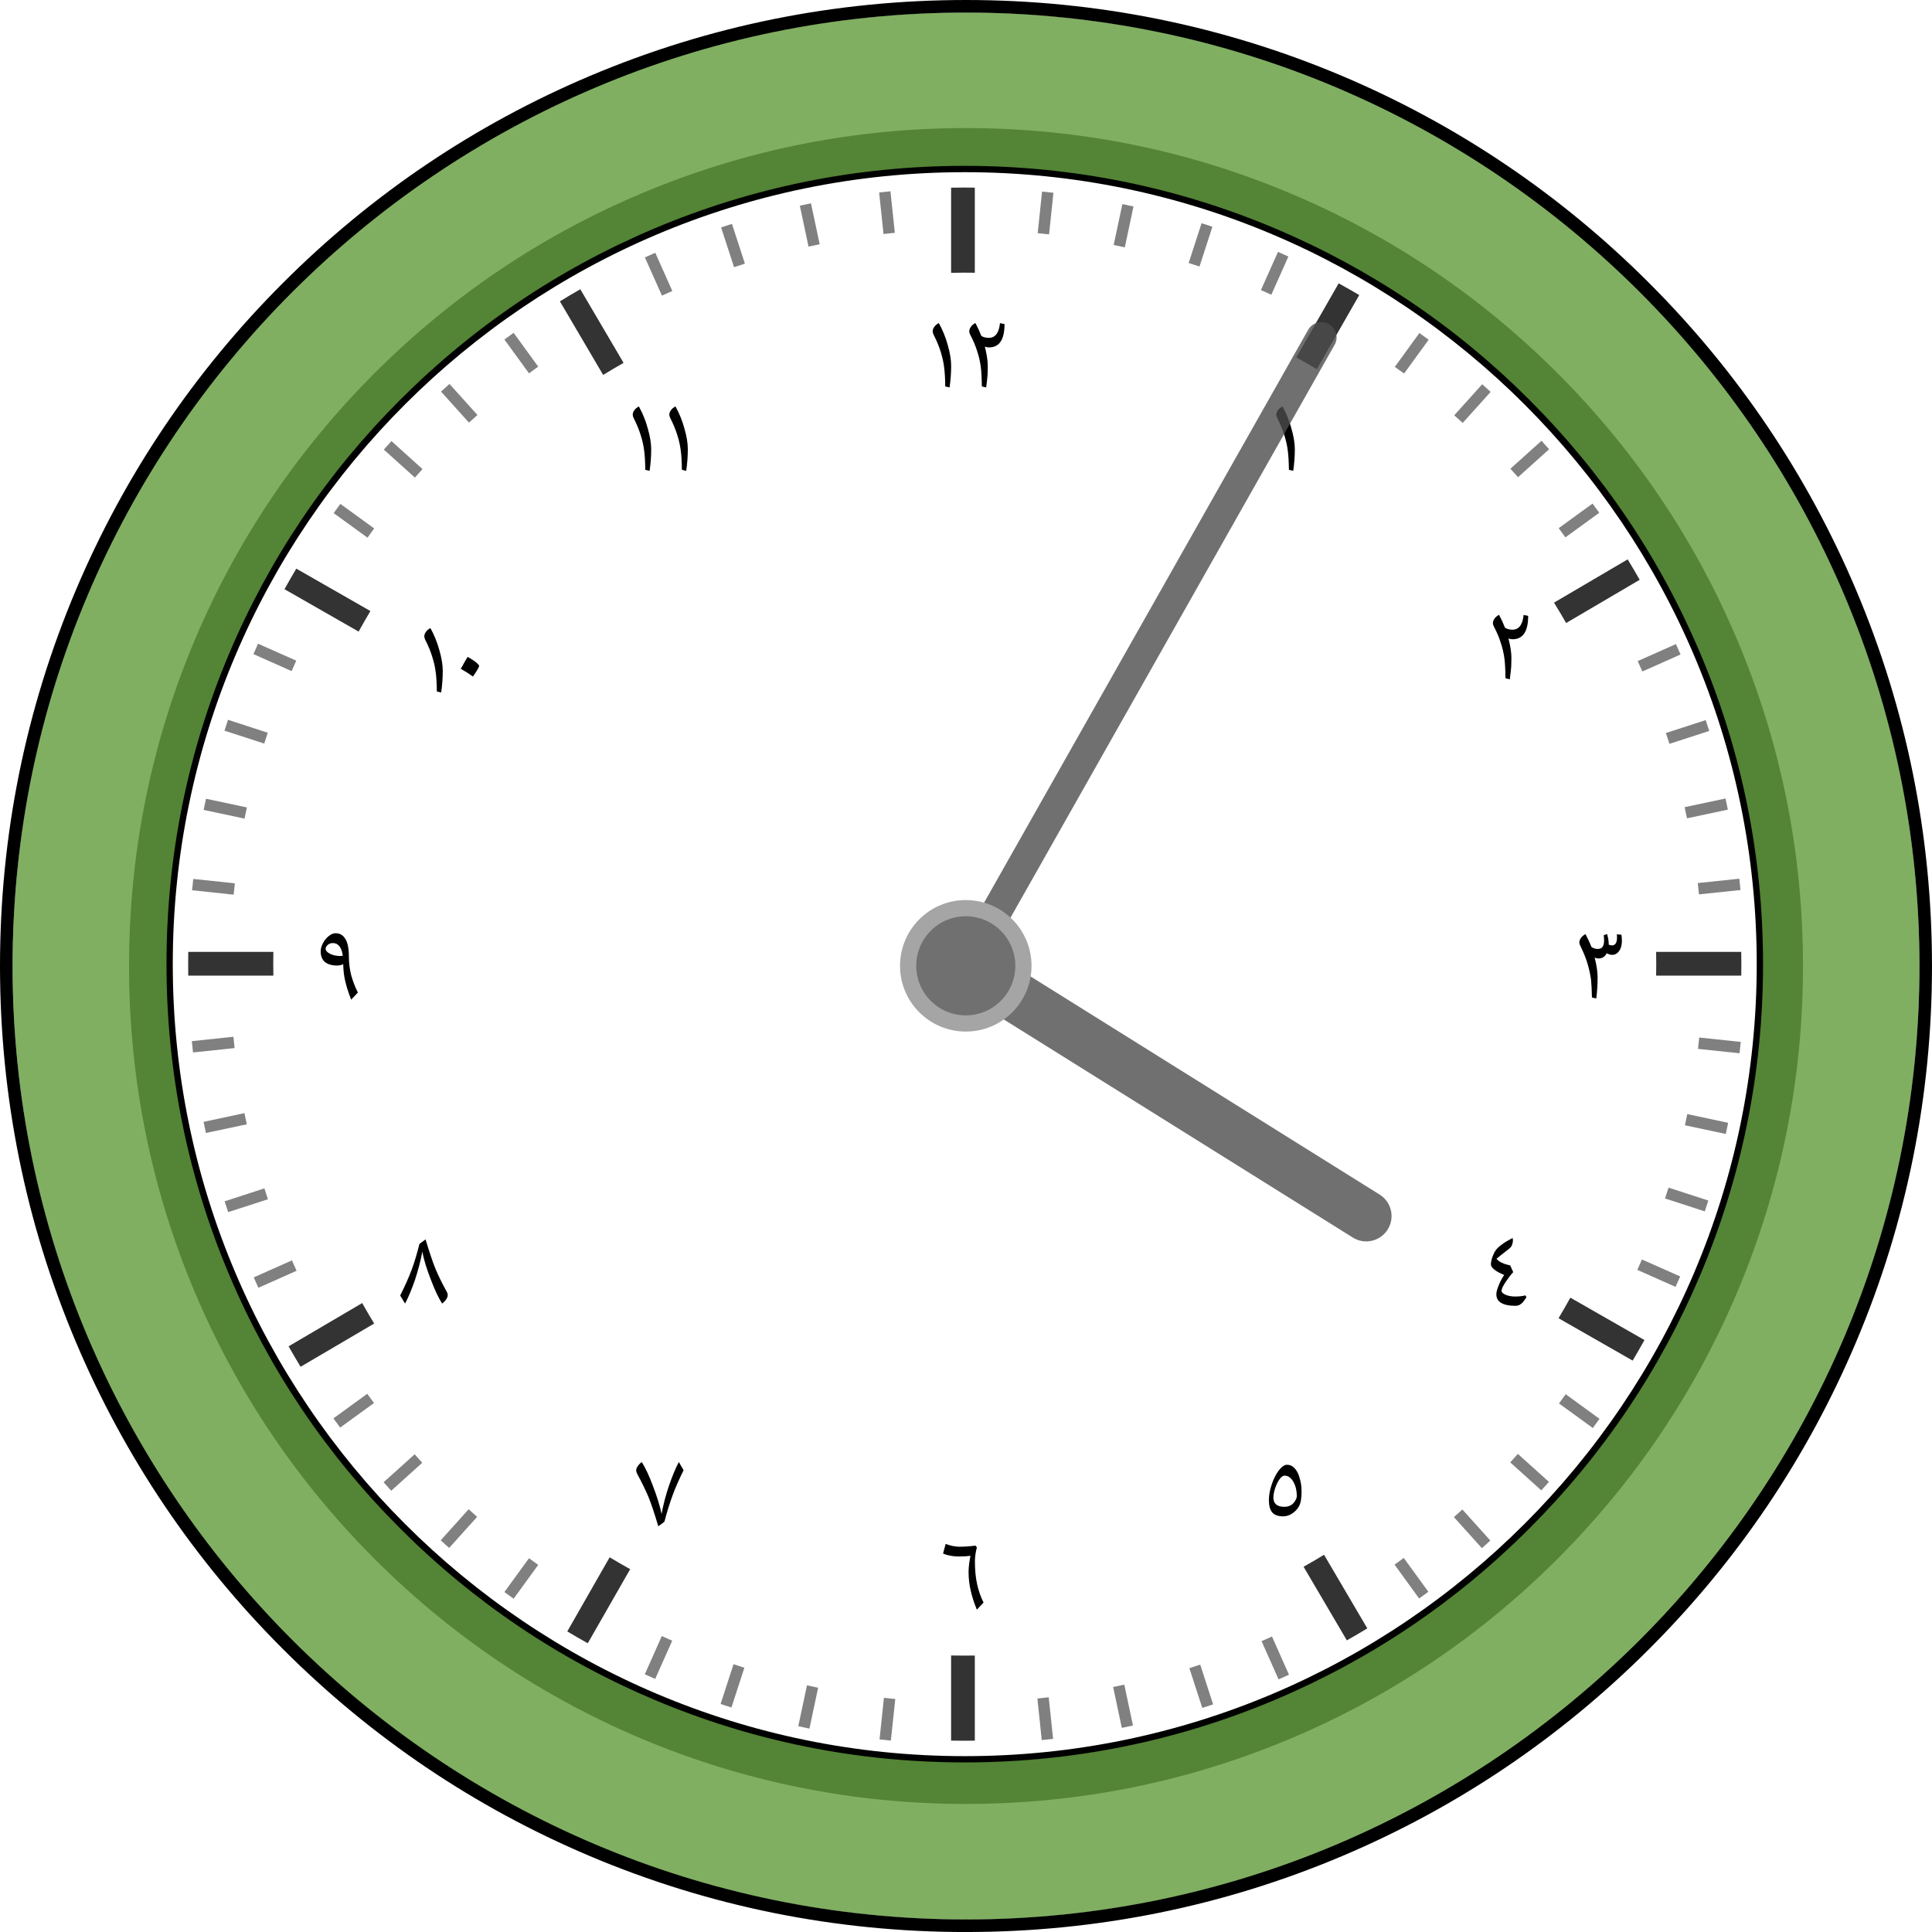 <?xml version="1.0" encoding="UTF-8" standalone="no"?>
<svg
   xmlns:dc="http://purl.org/dc/elements/1.1/"
   xmlns:cc="http://creativecommons.org/ns#"
   xmlns:rdf="http://www.w3.org/1999/02/22-rdf-syntax-ns#"
   xmlns:svg="http://www.w3.org/2000/svg"
   xmlns="http://www.w3.org/2000/svg"
   xmlns:xlink="http://www.w3.org/1999/xlink"
   xmlns:sodipodi="http://sodipodi.sourceforge.net/DTD/sodipodi-0.dtd"
   xmlns:inkscape="http://www.inkscape.org/namespaces/inkscape"
   width="253.354"
   height="253.36"
   viewBox="0 0 190.016 190.02"
   class="displayed_equation"
   version="1.1"
   id="svg48"
   sodipodi:docname="1.svg">
  <sodipodi:namedview
     pagecolor="#ffffff"
     bordercolor="#666666"
     borderopacity="1"
     objecttolerance="10"
     gridtolerance="10"
     guidetolerance="10"
     inkscape:pageopacity="0"
     inkscape:pageshadow="2"
     inkscape:window-width="640"
     inkscape:window-height="480"
     id="namedview50" />
  <defs
     id="defs34">
    <clipPath
       id="svg528165181080tikz_00001d">
      <path
         d="M 15.734,15.73 H 207.699 V 207.695 H 15.734 Z m 0,0"
         id="path2" />
    </clipPath>
    <clipPath
       id="svg528165181080tikz_00001a">
      <path
         d="M 0,0 H 193 V 193 H 0 Z"
         id="path5" />
    </clipPath>
    <clipPath
       id="svg528165181080tikz_00001c">
      <path
         d="M 0.25,0.246 H 13.184 V 13.18 H 0.25 Z m 0,0"
         id="path8" />
    </clipPath>
    <clipPath
       id="svg528165181080tikz_00001b">
      <path
         d="M 0,0 H 14 V 14 H 0 Z"
         id="path11" />
    </clipPath>
    <g
       id="svg528165181080tikz_00001e"
       clip-path="url(#svg528165181080tikz_00001a)">
      <path
         d="m 183.145,60.227 c 4.891,11.559 7.367,23.848 7.367,36.508 0,12.66 -2.477,24.938 -7.367,36.504 -4.727,11.164 -11.484,21.195 -20.102,29.812 -8.613,8.613 -18.633,15.371 -29.809,20.098 -11.555,4.891 -23.844,7.367 -36.496,7.367 -12.66,0 -24.938,-2.477 -36.504,-7.367 -11.164,-4.727 -21.195,-11.484 -29.809,-20.098 -8.617,-8.617 -15.375,-18.648 -20.102,-29.812 C 5.445,121.664 2.969,109.383 2.969,96.723 c 0,-12.66 2.477,-24.938 7.367,-36.504 4.723,-11.168 11.484,-21.195 20.098,-29.812 8.617,-8.613 18.645,-15.375 29.812,-20.098 11.555,-4.879 23.832,-7.359 36.492,-7.359 12.66,0 24.941,2.48 36.496,7.371 11.164,4.723 21.195,11.484 29.809,20.098 8.617,8.617 15.375,18.633 20.102,29.809 z m -8.016,36.309 c 0,-10.594 -2.074,-20.883 -6.172,-30.559 -3.953,-9.352 -9.617,-17.75 -16.828,-24.961 -7.215,-7.215 -15.613,-12.867 -24.961,-16.828 -9.68,-4.098 -19.965,-6.172 -30.563,-6.172 -10.598,0 -20.887,2.074 -30.562,6.172 -9.348,3.949 -17.75,9.613 -24.961,16.828 -7.211,7.211 -12.855,15.609 -16.809,24.961 -4.094,9.676 -6.168,19.965 -6.168,30.559 0,10.602 2.074,20.887 6.168,30.563 3.953,9.352 9.617,17.75 16.828,24.961 7.215,7.211 15.613,12.867 24.961,16.828 9.68,4.098 19.965,6.172 30.562,6.172 10.598,0 20.883,-2.074 30.562,-6.172 9.348,-3.949 17.746,-9.617 24.961,-16.828 7.211,-7.211 12.867,-15.609 16.828,-24.961 4.078,-9.676 6.152,-19.965 6.152,-30.563 z m 0,0"
         fill="#80af61"
         id="path14" />
      <path
         d="m 96.738,191.742 c -12.824,0 -25.266,-2.512 -36.98,-7.465 C 48.441,179.492 38.281,172.641 29.559,163.914 20.832,155.191 13.98,145.031 9.195,133.715 4.242,122.004 1.73,109.559 1.73,96.734 1.73,83.906 4.242,71.465 9.195,59.75 13.98,48.438 20.832,38.277 29.559,29.551 38.281,20.824 48.441,13.977 59.758,9.188 71.473,4.234 83.914,1.723 96.738,1.723 c 12.828,0 25.27,2.512 36.984,7.465 11.312,4.789 21.473,11.637 30.199,20.363 8.727,8.727 15.574,18.887 20.359,30.199 4.957,11.715 7.465,24.156 7.465,36.984 0,12.824 -2.508,25.27 -7.465,36.98 -4.785,11.316 -11.633,21.477 -20.359,30.199 -8.727,8.727 -18.887,15.578 -30.199,20.363 -11.715,4.953 -24.156,7.465 -36.984,7.465 z m 0,-188.781 c -51.703,0 -93.77,42.066 -93.77,93.773 0,51.703 42.066,93.77 93.77,93.77 51.707,0 93.773,-42.066 93.773,-93.77 0,-51.707 -42.066,-93.773 -93.773,-93.773 z m 0,0"
         id="path16" />
      <path
         d="m 88.195,20.652 1.113,-0.117 0.43,4.086 -1.113,0.117 z m 15.566,148.121 1.113,-0.117 0.43,4.09 -1.117,0.117 z M 80.395,21.953 81.492,21.723 82.348,25.742 81.25,25.977 Z m 30.816,145.691 1.094,-0.234 0.855,4.02 -1.098,0.234 z M 72.652,24.09 73.719,23.742 74.992,27.652 73.926,28 Z m 46.055,141.699 1.066,-0.348 1.27,3.91 -1.066,0.348 z M 65.156,27.039 l 1.023,-0.453 1.676,3.758 -1.023,0.453 z m 60.652,136.094 1.023,-0.457 1.672,3.758 -1.023,0.457 z M 51.34,35.117 l 0.906,-0.66 2.418,3.324 -0.906,0.66 z m 87.547,120.492 0.906,-0.66 2.418,3.328 -0.906,0.66 z M 45.105,40.234 l 0.832,-0.75 2.75,3.055 -0.832,0.75 z m 99.621,110.699 0.832,-0.75 2.75,3.055 -0.832,0.75 z M 39.48,45.941 l 0.75,-0.836 3.055,2.754 -0.75,0.832 z m 110.785,99.609 0.75,-0.832 3.055,2.75 -0.75,0.836 z M 34.547,52.188 35.207,51.281 38.531,53.695 37.875,54.605 Z m 120.512,87.566 0.66,-0.906 3.324,2.418 -0.656,0.906 z M 26.656,66.055 l 0.453,-1.023 3.758,1.668 -0.457,1.027 z m 136.109,60.563 0.453,-1.023 3.762,1.668 -0.457,1.027 z M 23.809,73.586 l 0.344,-1.07 3.91,1.273 -0.344,1.066 z m 141.68,46.008 0.344,-1.066 3.914,1.27 -0.348,1.066 z M 21.758,81.379 l 0.234,-1.098 4.02,0.855 -0.23,1.098 z m 145.687,31.016 0.23,-1.098 4.02,0.855 -0.23,1.098 z M 20.621,89.281 l 0.117,-1.113 4.09,0.43 -0.117,1.117 z m 148.113,15.602 0.117,-1.117 4.086,0.43 -0.117,1.117 z m -148.137,-0.762 4.09,-0.43 0.117,1.113 -4.09,0.43 z m 148.113,-15.547 4.086,-0.43 0.117,1.113 -4.086,0.43 z m -146.957,23.484 4.02,-0.855 0.23,1.098 -4.02,0.852 z m 145.664,-30.949 4.02,-0.852 0.23,1.094 -4.02,0.855 z M 23.824,119.875 l 3.91,-1.273 0.348,1.07 -3.91,1.266 z m 141.75,-46.059 3.914,-1.27 0.348,1.066 -3.914,1.27 z M 26.688,127.355 l 3.754,-1.672 0.457,1.023 -3.758,1.672 z m 136.113,-60.613 3.758,-1.672 0.457,1.023 -3.758,1.672 z m -128.277,74.48 3.328,-2.418 0.66,0.91 -3.328,2.414 z M 155.031,53.668 158.359,51.25 l 0.66,0.906 -3.328,2.418 z m -115.574,93.836 3.055,-2.75 0.746,0.836 -3.051,2.746 z m 110.824,-99.68 3.059,-2.75 0.75,0.832 -3.059,2.75 z M 45.074,153.215 l 2.75,-3.055 0.832,0.75 -2.75,3.055 z m 99.684,-110.648 2.75,-3.051 0.832,0.75 -2.75,3.051 z m -93.418,115.734 2.418,-3.324 0.906,0.656 -2.418,3.328 z m 87.574,-120.496 2.418,-3.328 0.91,0.66 -2.418,3.324 z m -73.766,128.586 1.672,-3.758 1.023,0.457 -1.672,3.758 z m 60.598,-136.137 1.676,-3.758 1.023,0.457 -1.676,3.758 z M 72.602,169.312 73.875,165.402 l 1.066,0.348 -1.273,3.91 z m 46.035,-141.723 1.27,-3.914 1.066,0.348 -1.27,3.91 z M 80.242,171.5 l 0.855,-4.02 1.098,0.234 -0.855,4.02 z m 31.02,-145.684 0.855,-4.02 1.094,0.234 -0.855,4.02 z m -23.027,146.98 0.43,-4.09 1.117,0.117 -0.434,4.09 z m 15.555,-148.141 0.43,-4.09 1.117,0.117 -0.43,4.09 z m 0,0"
         fill="#808080"
         id="path18" />
      <path
         d="m 96.738,179.145 c -11.109,0 -21.895,-2.18 -32.043,-6.477 C 54.895,168.516 46.09,162.574 38.531,155.008 30.973,147.438 25.035,138.625 20.891,128.812 c -4.293,-10.16 -6.469,-20.957 -6.469,-32.078 0,-11.125 2.176,-21.918 6.469,-32.078 C 25.035,54.844 30.973,46.027 38.531,38.461 46.09,30.895 54.895,24.949 64.695,20.801 74.844,16.5 85.629,14.32 96.738,14.32 c 11.113,0 21.895,2.18 32.043,6.48 9.805,4.148 18.609,10.094 26.168,17.66 7.559,7.566 13.492,16.383 17.641,26.195 4.293,10.16 6.469,20.953 6.469,32.078 0,11.121 -2.176,21.918 -6.469,32.078 -4.148,9.812 -10.082,18.625 -17.641,26.195 -7.559,7.566 -16.363,13.508 -26.168,17.66 -10.148,4.297 -20.93,6.477 -32.043,6.477 z m 0,-160.695 c -43.113,0 -78.191,35.117 -78.191,78.285 0,43.164 35.078,78.281 78.191,78.281 43.117,0 78.191,-35.117 78.191,-78.281 0,-43.168 -35.074,-78.285 -78.191,-78.285 z m 0,0"
         fill="#548435"
         id="path20" />
      <path
         d="m 96.617,175.059 c -10.602,0 -20.883,-2.078 -30.562,-6.172 -9.348,-3.953 -17.746,-9.613 -24.953,-16.824 -7.211,-7.207 -12.875,-15.605 -16.828,-24.953 -4.094,-9.68 -6.168,-19.961 -6.168,-30.563 0,-10.598 2.074,-20.883 6.168,-30.559 3.953,-9.352 9.617,-17.746 16.828,-24.957 7.207,-7.211 15.605,-12.871 24.953,-16.824 9.68,-4.094 19.961,-6.172 30.562,-6.172 10.598,0 20.879,2.078 30.559,6.172 9.348,3.953 17.746,9.613 24.957,16.824 7.211,7.211 12.871,15.605 16.824,24.957 4.094,9.676 6.172,19.961 6.172,30.559 0,10.602 -2.078,20.883 -6.172,30.563 -3.953,9.348 -9.613,17.746 -16.824,24.953 -7.211,7.211 -15.609,12.871 -24.957,16.824 -9.68,4.094 -19.961,6.172 -30.559,6.172 z m 0,-156.402 c -42.953,0 -77.895,34.941 -77.895,77.891 0,42.949 34.941,77.895 77.895,77.895 42.949,0 77.891,-34.945 77.891,-77.895 0,-42.949 -34.941,-77.891 -77.891,-77.891 z m 0,0"
         id="path22" />
      <path
         d="m 97.605,20.176 v 8.371 c -0.332,-0.008 -0.66,-0.008 -0.988,-0.008 -0.449,0 -0.898,0.004 -1.344,0.016 v -8.375 c 0.445,-0.008 0.895,-0.012 1.344,-0.012 0.328,0 0.656,0.004 0.988,0.008 z m 0,144.371 v 8.371 c -0.332,0.004 -0.66,0.008 -0.988,0.008 -0.449,0 -0.898,-0.004 -1.344,-0.012 v -8.371 c 0.445,0.008 0.895,0.012 1.344,0.012 0.328,0 0.656,0 0.988,-0.008 z m -69,-68 c 0,0.379 0.004,0.754 0.012,1.129 h -8.371 c -0.008,-0.375 -0.008,-0.75 -0.008,-1.129 0,-0.402 0,-0.801 0.008,-1.203 h 8.371 c -0.008,0.402 -0.012,0.801 -0.012,1.203 z m 144.391,0 c 0,0.379 -0.004,0.754 -0.008,1.129 h -8.375 c 0.008,-0.375 0.012,-0.75 0.012,-1.129 0,-0.402 -0.004,-0.801 -0.012,-1.203 h 8.371 c 0.008,0.402 0.012,0.801 0.012,1.203 z m -109.285,59.508 -0.285,0.492 -3.887,6.793 c -0.68,-0.379 -1.352,-0.766 -2.016,-1.164 l 3.883,-6.793 0.285,-0.496 c 0.664,0.398 1.34,0.789 2.02,1.168 z m 71.703,-125.313 -3.887,6.793 -0.285,0.496 C 130.574,37.633 129.898,37.25 129.219,36.875 l 0.281,-0.492 3.891,-6.793 c 0.68,0.375 1.352,0.758 2.023,1.152 z M 38.16,61.82 C 37.762,62.488 37.375,63.16 37,63.844 l -0.492,-0.285 -6.797,-3.887 c 0.379,-0.684 0.762,-1.355 1.16,-2.023 l 6.793,3.887 z M 163.465,133.52 c -0.375,0.68 -0.766,1.355 -1.16,2.02 l -6.793,-3.883 -0.496,-0.285 c 0.398,-0.664 0.785,-1.34 1.16,-2.02 l 0.496,0.281 z m -124.934,-1.625 -0.492,0.289 -6.746,3.965 c -0.402,-0.664 -0.797,-1.332 -1.18,-2.012 l 6.746,-3.965 0.492,-0.289 c 0.383,0.68 0.777,1.348 1.18,2.012 z m 124.465,-73.148 -6.746,3.965 -0.488,0.285 c -0.387,-0.672 -0.781,-1.34 -1.191,-2.004 l 0.492,-0.289 6.75,-3.965 c 0.406,0.66 0.801,1.332 1.184,2.008 z M 63.059,37.41 c -0.676,0.387 -1.344,0.781 -2.008,1.188 l -0.289,-0.492 -3.965,-6.746 c 0.66,-0.41 1.332,-0.801 2.008,-1.188 l 3.965,6.746 z M 136.207,161.875 c -0.664,0.406 -1.336,0.801 -2.012,1.18 l -3.965,-6.746 -0.289,-0.492 c 0.676,-0.383 1.348,-0.773 2.012,-1.18 l 0.289,0.492 z m 0,0"
         fill="#323332"
         id="path24" />
    </g>
    <g
       id="svg528165181080tikz_00001f"
       clip-path="url(#svg528165181080tikz_00001b)">
      <path
         d="m 12.387,6.715 c 0,-3.133 -2.539,-5.672 -5.668,-5.672 -3.133,0 -5.672,2.539 -5.672,5.672 0,3.129 2.539,5.668 5.672,5.668 3.129,0 5.668,-2.539 5.668,-5.668 z m 0,0"
         fill="#707071"
         id="path27" />
      <g
         clip-path="url(#svg528165181080tikz_00001c)"
         id="g31">
        <path
           d="m 1173.867,1117.152 c 0,31.328 -25.391,56.719 -56.68,56.719 -31.328,0 -56.719,-25.391 -56.719,-56.719 0,-31.289 25.391,-56.68 56.719,-56.68 31.289,0 56.68,25.391 56.68,56.68 z m 0,0"
           transform="matrix(0.1,0,0,-0.1,-105,118.43)"
           fill="none"
           stroke-width="15.94"
           stroke-linecap="round"
           stroke-linejoin="round"
           stroke="#a5a5a6"
           stroke-miterlimit="10"
           id="path29" />
      </g>
    </g>
  </defs>
  <path
     d="m 95.328,32.586 c 0,0.098 0.035,0.199 0.09,0.324 0.289,0.547 0.523,1.082 0.68,1.605 0.18,0.523 0.289,1.027 0.359,1.516 0.066,0.492 0.098,1.148 0.109,1.977 l 0.426,0.098 c 0.066,-0.5 0.109,-0.902 0.133,-1.18 0.012,-0.281 0.023,-0.602 0.023,-0.949 0,-0.523 -0.102,-1.16 -0.289,-1.887 0.133,0.055 0.266,0.078 0.387,0.078 1.039,0.012 1.551,-0.758 1.551,-2.297 l -0.445,-0.09 c -0.102,0.973 -0.469,1.449 -1.113,1.449 -0.148,0 -0.281,-0.02 -0.402,-0.055 -0.137,-0.031 -0.246,-0.09 -0.324,-0.145 -0.168,-0.434 -0.359,-0.848 -0.582,-1.262 -0.188,0.102 -0.344,0.223 -0.445,0.379 -0.102,0.137 -0.156,0.293 -0.156,0.438 m -3.598,0 c 0,0.098 0.031,0.199 0.086,0.324 0.312,0.609 0.547,1.18 0.707,1.707 0.164,0.523 0.277,1.035 0.332,1.516 0.066,0.48 0.102,1.105 0.109,1.875 l 0.426,0.098 c 0.102,-0.699 0.156,-1.402 0.156,-2.129 0,-0.59 -0.113,-1.273 -0.336,-2.043 -0.211,-0.777 -0.512,-1.504 -0.879,-2.164 -0.191,0.113 -0.348,0.234 -0.445,0.379 -0.102,0.145 -0.156,0.293 -0.156,0.438 m 33.797,8.199 c 0,0.102 0.035,0.199 0.09,0.324 0.312,0.613 0.547,1.184 0.703,1.707 0.168,0.523 0.277,1.035 0.336,1.516 0.066,0.48 0.098,1.105 0.109,1.875 l 0.426,0.102 c 0.102,-0.703 0.156,-1.406 0.156,-2.133 0,-0.59 -0.113,-1.27 -0.336,-2.039 -0.211,-0.781 -0.512,-1.508 -0.883,-2.168 -0.188,0.113 -0.344,0.234 -0.445,0.379 -0.102,0.148 -0.156,0.293 -0.156,0.438 m 21.301,20.5 c 0,0.102 0.035,0.199 0.09,0.324 0.289,0.547 0.523,1.082 0.68,1.605 0.18,0.523 0.289,1.027 0.359,1.516 0.066,0.492 0.098,1.148 0.109,1.977 l 0.426,0.102 c 0.066,-0.504 0.109,-0.902 0.133,-1.184 0.012,-0.277 0.023,-0.602 0.023,-0.949 0,-0.523 -0.102,-1.16 -0.289,-1.883 0.133,0.055 0.266,0.078 0.387,0.078 1.039,0.008 1.551,-0.762 1.551,-2.301 l -0.445,-0.09 c -0.102,0.973 -0.469,1.453 -1.113,1.453 -0.148,0 -0.281,-0.023 -0.402,-0.059 -0.137,-0.031 -0.246,-0.086 -0.324,-0.145 -0.168,-0.434 -0.359,-0.848 -0.582,-1.262 -0.188,0.102 -0.344,0.223 -0.445,0.379 -0.102,0.137 -0.156,0.293 -0.156,0.438 m 8.5,31.398 c 0,0.102 0.035,0.211 0.09,0.324 0.336,0.68 0.578,1.285 0.734,1.832 0.156,0.535 0.258,1.035 0.324,1.492 0.047,0.457 0.078,1.051 0.09,1.773 l 0.426,0.102 c 0.09,-0.68 0.133,-1.395 0.133,-2.129 -0.012,-0.547 -0.102,-1.172 -0.289,-1.887 h 0.012 c 0.133,0.055 0.266,0.078 0.391,0.078 0.176,0 0.332,-0.047 0.469,-0.145 0.133,-0.09 0.234,-0.211 0.309,-0.371 0.191,0.102 0.371,0.16 0.535,0.16 0.281,0 0.504,-0.125 0.695,-0.383 0.176,-0.254 0.266,-0.59 0.266,-1 0,-0.156 -0.012,-0.359 -0.043,-0.594 l -0.457,-0.043 c 0.012,0.066 0.019,0.164 0.019,0.312 0,0.254 -0.043,0.445 -0.121,0.578 -0.09,0.133 -0.211,0.199 -0.367,0.199 -0.09,0 -0.203,-0.019 -0.324,-0.066 v -0.066 c 0,-0.266 -0.059,-0.59 -0.156,-0.98 l -0.336,0.109 c 0.023,0.18 0.035,0.348 0.035,0.516 0,0.277 -0.055,0.488 -0.148,0.625 -0.109,0.145 -0.266,0.211 -0.477,0.211 -0.234,0 -0.445,-0.066 -0.625,-0.203 -0.168,-0.434 -0.371,-0.859 -0.582,-1.258 -0.188,0.109 -0.344,0.234 -0.445,0.379 -0.102,0.145 -0.156,0.289 -0.156,0.434 m -8.699,31.684 c 0,0.156 0.121,0.324 0.355,0.516 0.246,0.188 0.559,0.355 0.949,0.512 -0.223,0.336 -0.41,0.68 -0.547,1.047 -0.156,0.371 -0.223,0.648 -0.223,0.859 0,0.371 0.156,0.66 0.477,0.84 0.324,0.199 0.785,0.289 1.398,0.289 0.168,0 0.312,-0.035 0.422,-0.102 0.113,-0.066 0.215,-0.145 0.293,-0.234 0.078,-0.098 0.156,-0.188 0.211,-0.277 0.055,-0.09 0.109,-0.156 0.164,-0.211 l -0.109,-0.203 c -0.289,0.078 -0.625,0.113 -1.004,0.113 -0.367,0 -0.68,-0.059 -0.938,-0.168 -0.27,-0.113 -0.402,-0.246 -0.402,-0.402 0,-0.168 0.133,-0.457 0.402,-0.859 0.27,-0.402 0.512,-0.723 0.746,-0.969 l -0.301,-0.66 c -0.301,-0.066 -0.566,-0.145 -0.777,-0.246 -0.215,-0.09 -0.406,-0.223 -0.57,-0.402 0.188,-0.164 0.5,-0.422 0.945,-0.758 l 0.336,-0.266 c 0.102,-0.078 0.191,-0.203 0.246,-0.336 0.055,-0.156 0.09,-0.301 0.09,-0.457 0,-0.09 -0.012,-0.168 -0.035,-0.234 -0.445,0.234 -0.801,0.445 -1.059,0.648 -0.266,0.188 -0.469,0.379 -0.602,0.566 -0.125,0.191 -0.234,0.414 -0.336,0.691 -0.09,0.281 -0.133,0.516 -0.133,0.703 m -21.836,23.164 c 0,0.547 0.113,0.957 0.324,1.215 0.223,0.258 0.582,0.391 1.082,0.391 0.301,0 0.602,-0.09 0.883,-0.277 0.289,-0.191 0.512,-0.426 0.68,-0.727 0.168,-0.301 0.246,-0.781 0.246,-1.449 0,-0.457 -0.059,-0.891 -0.191,-1.316 -0.109,-0.426 -0.289,-0.746 -0.5,-0.973 -0.211,-0.223 -0.457,-0.332 -0.738,-0.332 -0.254,0 -0.523,0.188 -0.812,0.559 -0.281,0.367 -0.516,0.836 -0.691,1.371 -0.191,0.559 -0.281,1.059 -0.281,1.539 z m 1.531,0.668 c -0.727,0 -1.086,-0.301 -1.086,-0.914 0,-0.258 0.059,-0.559 0.168,-0.914 0.125,-0.359 0.27,-0.648 0.438,-0.891 0.168,-0.227 0.332,-0.348 0.488,-0.348 0.348,0 0.625,0.199 0.859,0.59 0.234,0.391 0.348,0.883 0.348,1.461 0,0.078 -0.035,0.191 -0.113,0.348 -0.078,0.133 -0.164,0.258 -0.266,0.355 -0.102,0.102 -0.227,0.18 -0.367,0.227 -0.145,0.066 -0.305,0.086 -0.469,0.086 m -30.25,10.117 0.656,-0.703 c -0.277,-0.547 -0.492,-1.156 -0.633,-1.805 -0.148,-0.66 -0.215,-1.418 -0.215,-2.289 0,-0.379 0.066,-0.824 0.191,-1.328 l -0.133,-0.176 c -0.594,0.078 -1.129,0.109 -1.633,0.109 -0.41,-0.012 -0.848,-0.098 -1.305,-0.277 l -0.254,0.949 c 0.176,0.078 0.41,0.156 0.68,0.199 0.289,0.066 0.578,0.09 0.879,0.09 0.457,0 0.84,-0.023 1.141,-0.066 -0.035,0.109 -0.066,0.344 -0.125,0.691 -0.043,0.348 -0.066,0.645 -0.066,0.879 0,0.625 0.066,1.23 0.203,1.82 0.133,0.594 0.332,1.227 0.613,1.906 M 65.828,40.785 c 0,0.102 0.035,0.199 0.09,0.324 0.312,0.613 0.547,1.184 0.703,1.707 0.168,0.523 0.277,1.035 0.336,1.516 0.066,0.48 0.098,1.105 0.109,1.875 l 0.426,0.102 c 0.098,-0.703 0.156,-1.406 0.156,-2.133 0,-0.59 -0.113,-1.27 -0.336,-2.039 -0.211,-0.781 -0.512,-1.508 -0.883,-2.168 -0.188,0.113 -0.344,0.234 -0.445,0.379 -0.102,0.148 -0.156,0.293 -0.156,0.438 m -3.598,0 c 0,0.102 0.031,0.199 0.086,0.324 0.312,0.613 0.547,1.184 0.703,1.707 0.168,0.523 0.281,1.035 0.336,1.516 0.066,0.48 0.102,1.105 0.109,1.875 l 0.426,0.102 c 0.102,-0.703 0.156,-1.406 0.156,-2.133 0,-0.59 -0.113,-1.27 -0.336,-2.039 -0.211,-0.781 -0.512,-1.508 -0.879,-2.168 -0.191,0.113 -0.348,0.234 -0.445,0.379 -0.102,0.148 -0.156,0.293 -0.156,0.438 M 45.316,65.777 C 45.719,66 46.121,66.254 46.512,66.543 46.926,65.953 47.125,65.598 47.125,65.496 c 0,-0.055 -0.09,-0.168 -0.258,-0.312 -0.168,-0.156 -0.457,-0.344 -0.871,-0.578 -0.121,0.188 -0.234,0.379 -0.344,0.578 -0.09,0.191 -0.211,0.391 -0.336,0.594 m -3.586,-3.191 c 0,0.098 0.031,0.199 0.086,0.324 0.312,0.609 0.547,1.18 0.703,1.707 0.168,0.523 0.281,1.035 0.336,1.516 0.066,0.48 0.102,1.105 0.109,1.875 l 0.426,0.098 c 0.102,-0.699 0.156,-1.402 0.156,-2.129 0,-0.59 -0.113,-1.273 -0.336,-2.043 -0.211,-0.777 -0.512,-1.504 -0.879,-2.164 -0.191,0.113 -0.348,0.234 -0.445,0.379 -0.102,0.145 -0.156,0.293 -0.156,0.438 m -7.191,35.73 0.66,-0.699 c -0.305,-0.605 -0.516,-1.184 -0.672,-1.754 -0.133,-0.57 -0.211,-1.148 -0.211,-1.738 0,-0.816 -0.113,-1.406 -0.348,-1.777 -0.223,-0.379 -0.543,-0.566 -0.969,-0.566 -0.211,0 -0.434,0.09 -0.66,0.277 -0.242,0.191 -0.434,0.426 -0.578,0.703 -0.145,0.281 -0.223,0.547 -0.223,0.793 0,0.457 0.133,0.801 0.41,1.051 0.281,0.23 0.684,0.355 1.207,0.355 0.211,0 0.41,-0.047 0.602,-0.133 0.012,0.566 0.066,1.113 0.191,1.637 0.121,0.527 0.312,1.152 0.59,1.852 z m -1.816,-5.566 c 0.531,0 0.859,0.391 0.98,1.172 l 0.012,0.078 -0.246,0.023 c -0.371,0 -0.703,-0.066 -0.992,-0.211 -0.301,-0.145 -0.449,-0.312 -0.449,-0.523 0,-0.113 0.07,-0.227 0.203,-0.359 0.145,-0.113 0.301,-0.18 0.492,-0.18 m 9.133,29.145 -0.602,0.445 c -0.234,0.945 -0.488,1.785 -0.758,2.52 -0.277,0.746 -0.656,1.598 -1.137,2.555 l 0.48,0.793 c 0.32,-0.59 0.633,-1.359 0.969,-2.309 0.312,-0.949 0.559,-1.875 0.727,-2.801 0.145,0.77 0.422,1.684 0.836,2.742 0.402,1.062 0.77,1.844 1.117,2.367 0.164,-0.133 0.301,-0.266 0.398,-0.422 0.102,-0.137 0.148,-0.281 0.148,-0.426 0,-0.09 -0.023,-0.168 -0.059,-0.246 -0.5,-0.902 -0.879,-1.684 -1.16,-2.363 -0.277,-0.684 -0.59,-1.629 -0.961,-2.855 m 22.891,28.211 c 0.168,-0.109 0.367,-0.254 0.602,-0.445 0.234,-0.891 0.492,-1.727 0.77,-2.5 0.277,-0.781 0.66,-1.641 1.117,-2.562 l -0.469,-0.805 c -0.301,0.559 -0.625,1.328 -0.961,2.297 -0.332,0.984 -0.578,1.922 -0.734,2.812 -0.156,-0.758 -0.438,-1.672 -0.84,-2.734 -0.398,-1.059 -0.77,-1.852 -1.113,-2.375 -0.168,0.121 -0.301,0.266 -0.402,0.414 -0.102,0.145 -0.145,0.289 -0.145,0.434 0.012,0.09 0.035,0.168 0.066,0.246 0.48,0.891 0.859,1.66 1.125,2.297 0.27,0.648 0.594,1.617 0.984,2.922"
     id="path36" />
  <g
     clip-path="url(#svg528165181080tikz_00001d)"
     id="g40"
     transform="translate(-16.73,-16.723)">
    <use
       xlink:href="#svg528165181080tikz_00001e"
       transform="translate(15,15)"
       id="use38"
       x="0"
       y="0"
       width="100%"
       height="100%" />
  </g>
  <path
     d="M 94.988,94.992 134.371,119.602"
     fill="none"
     stroke-width="4.981"
     stroke-linecap="round"
     stroke-linejoin="round"
     stroke="#4c4c4e"
     stroke-opacity="0.8"
     stroke-miterlimit="10"
     id="path42" />
  <path
     d="m 94.988,94.992 34.973,-61.816"
     fill="none"
     stroke-width="2.989"
     stroke-linecap="round"
     stroke-linejoin="round"
     stroke="#4c4c4e"
     stroke-opacity="0.8"
     stroke-miterlimit="10"
     id="path44" />
  <use
     xlink:href="#svg528165181080tikz_00001f"
     transform="translate(88.27,88.277)"
     id="use46"
     x="0"
     y="0"
     width="100%"
     height="100%" />
</svg>
